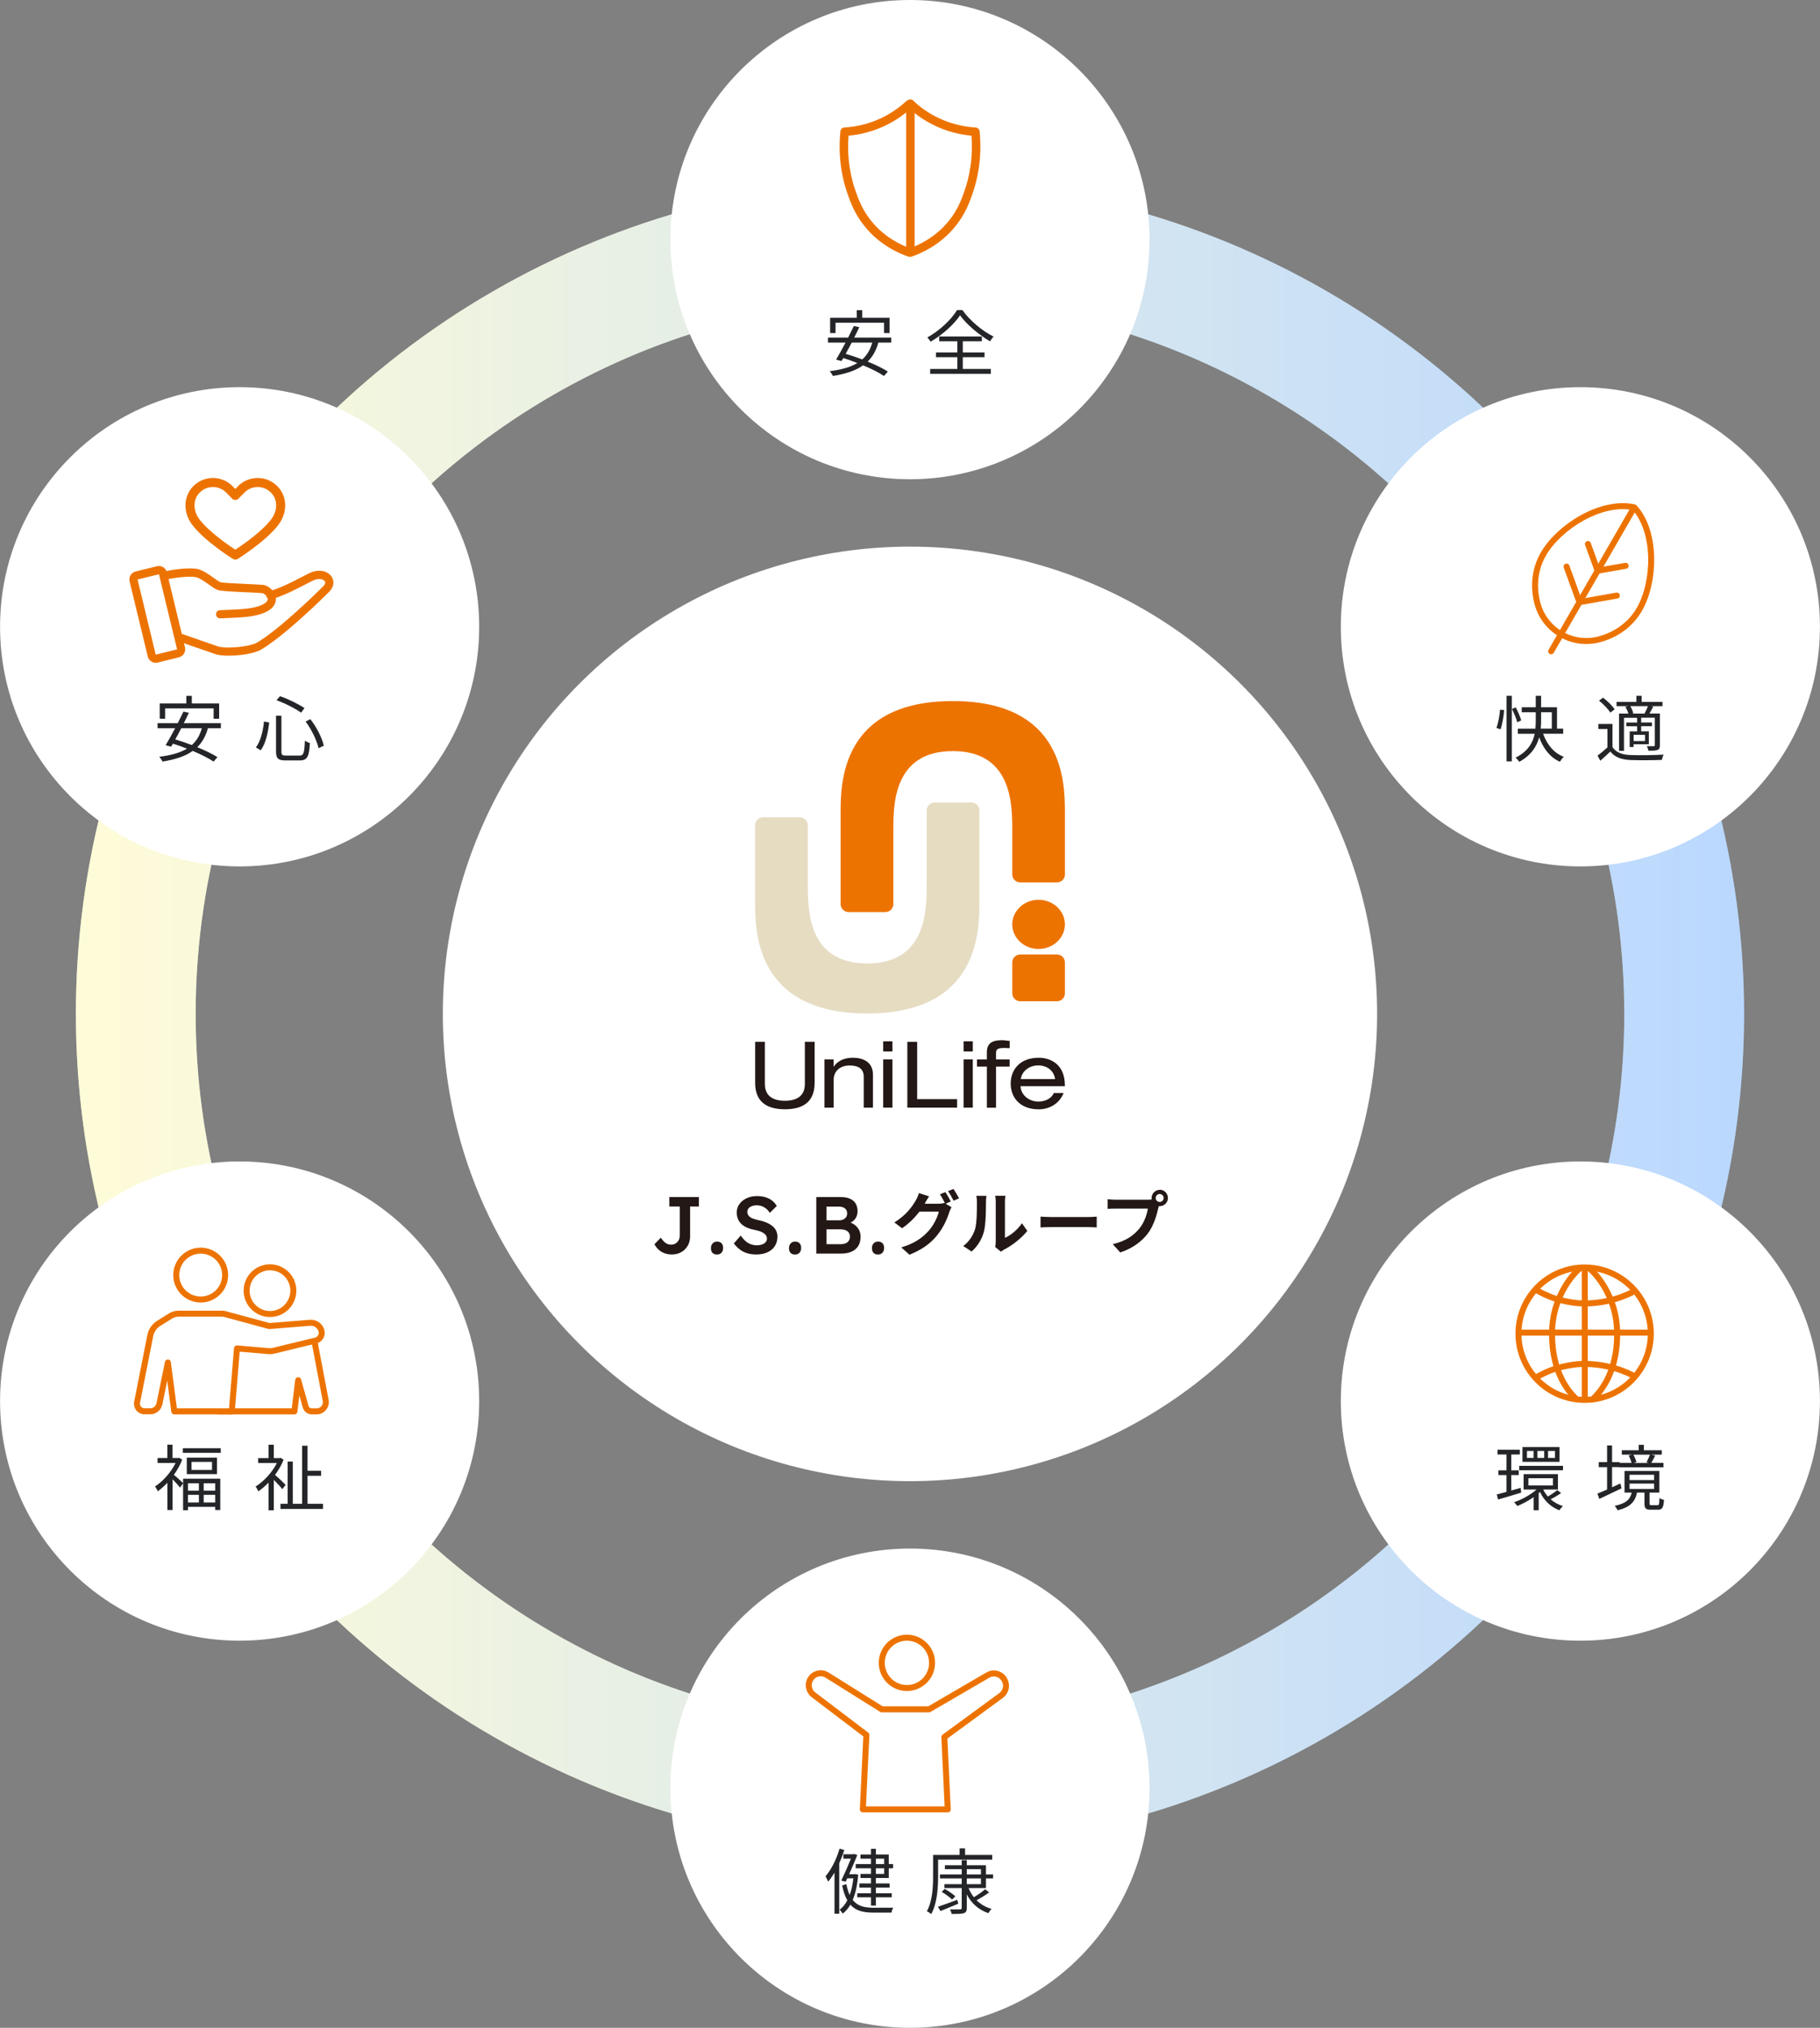 <?xml version="1.0" encoding="UTF-8"?>
<svg xmlns="http://www.w3.org/2000/svg" xmlns:xlink="http://www.w3.org/1999/xlink" viewBox="0 0 303.89 338.5">
  <rect x="0" y="0" width="303.89" height="338.5" fill="#808080" stroke="none"/>
  <defs>
    <style>
      .cls-1, .cls-2, .cls-3, .cls-4, .cls-5, .cls-6, .cls-7 {
        fill: none;
      }

      .cls-1, .cls-7 {
        stroke: url(#_名称未設定グラデーション_19);
        stroke-miterlimit: 10;
        stroke-width: 20px;
      }

      .cls-2 {
        stroke-width: 1.42px;
      }

      .cls-2, .cls-8, .cls-3, .cls-4, .cls-5, .cls-6 {
        stroke: #ed7300;
        stroke-linejoin: round;
      }

      .cls-2, .cls-8, .cls-4 {
        stroke-linecap: round;
      }

      .cls-9 {
        fill: #232528;
      }

      .cls-8, .cls-10 {
        fill: #fff;
      }

      .cls-11 {
        isolation: isolate;
      }

      .cls-3 {
        stroke-linecap: square;
      }

      .cls-12 {
        fill: #231815;
      }

      .cls-6 {
        stroke-width: 1.51px;
      }

      .cls-13 {
        fill: #e5dcc2;
      }

      .cls-7 {
        mix-blend-mode: multiply;
        opacity: .5;
      }

      .cls-14 {
        fill: #ed7300;
      }

      .cls-15 {
        fill: #ed7300;
      }
    </style>
    <linearGradient id="_名称未設定グラデーション_19" data-name="名称未設定グラデーション 19" x1="12.68" y1="169.25" x2="291.21" y2="169.25" gradientUnits="userSpaceOnUse">
      <stop offset="0" stop-color="#fffcd8"/>
      <stop offset="1" stop-color="#bad8ff"/>
    </linearGradient>
  </defs>
  <g class="cls-11">
    <g id="_レイヤー_2" data-name="レイヤー 2">
      <g id="_レイヤー_1-2" data-name="レイヤー 1">
        <g>
          <g>
            <circle class="cls-10" cx="151.94" cy="169.25" r="78"/>
            <g>
              <circle class="cls-1" cx="151.94" cy="169.25" r="129.27"/>
              <circle class="cls-7" cx="151.94" cy="169.25" r="129.27"/>
            </g>
            <circle class="cls-10" cx="151.94" cy="40" r="40"/>
            <circle class="cls-10" cx="40.01" cy="104.63" r="40"/>
            <circle class="cls-10" cx="40.01" cy="233.88" r="40"/>
            <circle class="cls-10" cx="151.94" cy="298.5" r="40"/>
            <circle class="cls-10" cx="263.88" cy="233.88" r="40"/>
            <circle class="cls-10" cx="263.88" cy="104.63" r="40"/>
            <g>
              <path class="cls-13" d="M162.2,133.96h-6.14c-.74,0-1.33.6-1.33,1.32v12.35c0,4.22,0,13.2-9.93,13.2s-9.92-8.98-9.92-13.2v-9.87c0-.74-.6-1.33-1.33-1.33h-6.14c-.74,0-1.33.6-1.33,1.33v12.77c0,4.82,0,18.65,18.72,18.65s18.73-13.83,18.73-18.65v-15.25c0-.73-.6-1.32-1.33-1.32"/>
              <path class="cls-14" d="M176.48,159.33h-6.13c-.73,0-1.33.59-1.33,1.33v5.15c0,.73.6,1.33,1.33,1.33h6.13c.74,0,1.33-.6,1.33-1.33v-5.15c0-.74-.59-1.33-1.33-1.33"/>
              <path class="cls-14" d="M141.69,152.25h6.14c.74,0,1.33-.6,1.33-1.33v-12.34c0-4.22,0-13.2,9.93-13.2s9.93,8.98,9.93,13.2v7.4c0,.74.6,1.32,1.33,1.32h6.13c.74,0,1.33-.59,1.33-1.32v-10.3c0-4.83,0-18.65-18.72-18.65s-18.73,13.82-18.73,18.65v15.24c0,.74.6,1.33,1.33,1.33"/>
              <path class="cls-14" d="M173.41,150.2c-2.42,0-4.39,1.84-4.39,4.11s1.97,4.1,4.39,4.1,4.4-1.84,4.4-4.1-1.97-4.11-4.4-4.11"/>
              <path class="cls-12" d="M126.08,173.91h1.63v7.03c0,1.98,1.32,2.81,3.34,2.81s3.34-.82,3.34-2.81v-7.03h1.63v6.83c0,2.94-1.63,4.43-4.96,4.43s-4.97-1.49-4.97-4.43v-6.83h0Z"/>
              <path class="cls-12" d="M137.65,176.84h1.54v1.22h.03c.72-1.12,2-1.49,3.15-1.49,1.94,0,3.39.83,3.39,2.84v5.49h-1.54v-5.18c0-1.18-.74-1.86-2.38-1.86-1.4,0-2.64.81-2.64,2.4v4.64h-1.54v-8.06h0Z"/>
              <path class="cls-12" d="M147.47,173.83h1.54v1.69h-1.54v-1.69ZM147.47,176.84h1.54v8.06h-1.54v-8.06Z"/>
              <polygon class="cls-12" points="151.5 173.91 153.14 173.91 153.14 183.48 159.81 183.48 159.81 184.9 151.5 184.9 151.5 173.91"/>
              <path class="cls-12" d="M160.89,173.83h1.54v1.69h-1.54v-1.69ZM160.89,176.84h1.54v8.06h-1.54v-8.06Z"/>
              <path class="cls-12" d="M164.78,175.64c0-1.49.92-2,2.47-2,.47,0,.89.08,1.34.12v1.21c-.29-.01-.58-.03-.87-.03-.99,0-1.41.13-1.41.78v1.13h2.27v1.2h-2.27v6.86h-1.53v-6.86h-1.65v-1.2h1.65v-1.2h0Z"/>
              <path class="cls-12" d="M177.8,181.33v-.19c0-3.34-2.24-4.57-4.36-4.57-3.14,0-4.68,1.98-4.68,4.31s1.54,4.3,4.68,4.3c1.58,0,3.38-.78,4.15-2.72h-1.63c-.52,1.13-1.72,1.42-2.6,1.42-1.37,0-2.84-.89-2.97-2.56h7.41ZM170.44,180.13c.23-1.44,1.51-2.28,2.92-2.28s2.59.81,2.82,2.28h-5.74"/>
            </g>
            <g>
              <path class="cls-12" d="M112.14,209.41c-.32,0-.63-.04-.92-.12s-.55-.2-.8-.34c-.24-.15-.46-.33-.65-.54s-.36-.45-.5-.71l1.07-1.09c.16.23.31.43.46.58.14.15.28.27.41.35.13.08.27.14.41.18.14.04.28.05.43.05.29,0,.54-.06.76-.2s.38-.31.51-.55.18-.5.18-.8v-4.82h-1.74v-1.58h4.93v1.58h-1.46v5c0,.44-.08.84-.23,1.21-.15.36-.37.68-.64.95-.27.27-.6.48-.97.63s-.79.22-1.24.22Z"/>
              <path class="cls-12" d="M119.72,209.42c-.32,0-.57-.09-.75-.28-.18-.19-.26-.45-.26-.8,0-.31.09-.57.28-.78.18-.2.43-.3.74-.3.32,0,.57.09.75.28.18.18.26.45.26.8,0,.32-.09.57-.28.78-.18.2-.43.3-.74.3Z"/>
              <path class="cls-12" d="M126.27,209.41c-.55,0-1.05-.07-1.51-.21-.46-.14-.87-.35-1.24-.63-.37-.28-.7-.62-.99-1.01l1.15-1.3c.44.61.87,1.04,1.3,1.27.42.23.9.35,1.43.35.31,0,.58-.05.84-.14.25-.09.45-.23.59-.39s.22-.36.22-.57c0-.15-.03-.29-.09-.43-.06-.13-.15-.25-.26-.35-.12-.1-.26-.2-.43-.29-.17-.09-.36-.17-.58-.23-.22-.06-.45-.12-.72-.18-.5-.1-.93-.23-1.3-.4s-.68-.37-.93-.62c-.25-.25-.44-.53-.55-.84-.12-.31-.18-.66-.18-1.06s.09-.76.26-1.09c.18-.33.42-.62.72-.86.31-.24.66-.43,1.07-.57.41-.13.84-.2,1.31-.2.53,0,1.01.06,1.42.19s.79.31,1.11.56c.32.25.58.55.79.9l-1.16,1.15c-.18-.28-.38-.51-.61-.7-.22-.18-.47-.32-.73-.42-.26-.09-.54-.14-.82-.14-.32,0-.61.05-.84.14-.24.09-.43.22-.56.38-.14.17-.2.37-.2.6,0,.18.04.34.12.48s.2.26.34.37.34.2.57.28c.23.08.5.15.8.22.49.1.94.23,1.34.4s.73.36,1.01.59c.28.23.49.49.63.78s.22.62.22.98c0,.62-.15,1.15-.44,1.6-.29.45-.7.79-1.24,1.03s-1.15.36-1.86.36Z"/>
              <path class="cls-12" d="M132.75,209.42c-.32,0-.57-.09-.75-.28-.18-.19-.26-.45-.26-.8,0-.31.09-.57.28-.78.18-.2.43-.3.74-.3.32,0,.57.09.75.28.18.18.26.45.26.8,0,.32-.09.57-.28.78-.18.2-.43.3-.74.3Z"/>
              <path class="cls-12" d="M136.3,209.27v-9.45h4.02c.62,0,1.15.09,1.57.27.43.18.75.45.97.8.22.36.33.79.33,1.29s-.14.96-.42,1.32c-.28.36-.67.61-1.17.74v-.27c.41.09.78.25,1.09.48.31.23.56.51.74.85.18.34.26.72.26,1.15,0,.46-.07.86-.22,1.22-.15.35-.37.64-.65.88s-.63.41-1.03.53c-.4.12-.84.18-1.34.18h-4.16ZM138.01,203.7h2.15c.26,0,.49-.05.68-.15.19-.1.34-.23.45-.4.11-.17.16-.37.16-.59,0-.36-.12-.64-.36-.84-.24-.2-.6-.3-1.07-.3h-2.01v2.29ZM138.01,207.69h2.36c.33,0,.61-.05.84-.15s.4-.25.53-.44c.12-.19.18-.42.18-.69,0-.25-.07-.47-.2-.65-.13-.18-.32-.32-.56-.41-.24-.09-.53-.14-.86-.14h-2.29v2.48Z"/>
              <path class="cls-12" d="M146.6,209.42c-.32,0-.57-.09-.75-.28-.18-.19-.26-.45-.26-.8,0-.31.09-.57.28-.78.18-.2.43-.3.74-.3.32,0,.57.09.75.28.18.18.26.45.26.8,0,.32-.09.57-.28.78-.18.2-.43.3-.74.3Z"/>
              <path class="cls-12" d="M158.75,200.57l-.85.36.98.6c-.13.22-.29.54-.38.83-.31,1.02-.97,2.55-2.01,3.83-1.09,1.35-2.47,2.39-4.64,3.26l-1.36-1.22c2.35-.7,3.62-1.7,4.64-2.85.78-.89,1.45-2.28,1.63-3.13h-3.23c-.77,1-1.77,2.01-2.91,2.78l-1.29-.97c2.01-1.22,3.03-2.72,3.59-3.7.17-.28.41-.81.52-1.2l1.69.55c-.28.4-.58.92-.7,1.17-.01.02-.02.03-.03.06h2.3c.36,0,.75-.06,1-.14l.08.05c-.23-.46-.55-1.07-.84-1.48l.91-.37c.29.41.7,1.15.91,1.58ZM160.13,200.04l-.91.39c-.24-.48-.61-1.15-.93-1.59l.91-.37c.3.43.72,1.16.93,1.56Z"/>
              <path class="cls-12" d="M162.79,205.24c.32-.99.33-3.16.33-4.56,0-.46-.03-.77-.1-1.06h1.69c-.01.06-.08.56-.08,1.05,0,1.36-.03,3.79-.35,4.95-.35,1.3-1.07,2.43-2.05,3.3l-1.4-.93c1.01-.71,1.63-1.77,1.96-2.75ZM166.26,207.31v-6.71c0-.52-.08-.96-.09-.99h1.71s-.08.48-.08,1v6.02c.93-.4,2.07-1.31,2.84-2.43l.89,1.27c-.96,1.24-2.61,2.49-3.9,3.14-.25.14-.39.25-.49.34l-.97-.79c.05-.22.09-.54.09-.85Z"/>
              <path class="cls-12" d="M175.59,203.16h6.18c.54,0,1.05-.05,1.35-.07v1.81c-.28-.01-.86-.06-1.35-.06h-6.18c-.66,0-1.43.02-1.85.06v-1.81c.41.03,1.25.07,1.85.07Z"/>
              <path class="cls-12" d="M193.64,198.6c.75,0,1.37.62,1.37,1.38s-.62,1.37-1.37,1.37c-.05,0-.1,0-.15-.01-.03.13-.06.24-.09.35-.26,1.13-.76,2.91-1.73,4.19-1.04,1.38-2.58,2.52-4.62,3.19l-1.25-1.38c2.28-.53,3.58-1.53,4.51-2.7.76-.96,1.2-2.25,1.35-3.24h-5.35c-.53,0-1.08.02-1.37.05v-1.62c.33.05.99.09,1.37.09h5.33c.16,0,.41-.01.66-.05-.01-.07-.02-.14-.02-.22,0-.76.62-1.38,1.38-1.38ZM193.64,200.64c.36,0,.66-.3.66-.66s-.3-.67-.66-.67-.67.3-.67.67.3.66.67.66Z"/>
            </g>
          </g>
          <g>
            <path class="cls-9" d="M146.66,57.19c-.37,1.34-.97,2.37-1.78,3.17,1.32.54,2.53,1.13,3.37,1.66l-.65.74c-.83-.56-2.09-1.19-3.48-1.78-1.27.91-2.95,1.44-5.05,1.78-.08-.2-.36-.61-.54-.8,1.92-.24,3.45-.65,4.63-1.36-.79-.31-1.6-.6-2.35-.83-.11.18-.2.35-.3.5l-.91-.24c.46-.76,1.03-1.79,1.58-2.84h-2.93v-.84h3.37c.34-.68.67-1.34.95-1.93l.91.2c-.25.54-.55,1.13-.85,1.73h6.19v.84h-2.17ZM139.51,55.6h-.9v-2.55h4.44v-1.27h.92v1.27h4.56v2.55h-.92v-1.73h-8.1v1.73ZM142.21,57.19c-.33.65-.68,1.3-1.01,1.87.89.26,1.83.59,2.77.94.79-.7,1.34-1.61,1.67-2.81h-3.43Z"/>
            <path class="cls-9" d="M160.69,51.76c1.25,1.75,3.33,3.5,5.21,4.43-.23.23-.44.54-.59.79-1.83-1.07-3.93-2.83-5.01-4.34-.96,1.45-2.89,3.23-4.91,4.4-.11-.2-.36-.52-.55-.71,2.05-1.13,4.04-3.02,4.96-4.57h.89ZM160.76,61.59h4.68v.82h-10.13v-.82h4.54v-1.96h-3.57v-.79h3.57v-1.87h-3.03v-.8h7.12v.8h-3.18v1.87h3.63v.79h-3.63v1.96Z"/>
          </g>
          <g>
            <path class="cls-9" d="M140.97,308.82c-.23.76-.52,1.5-.84,2.22v8.42h-.79v-6.87c-.34.56-.68,1.08-1.06,1.51-.08-.19-.31-.67-.44-.89.97-1.13,1.83-2.84,2.34-4.61l.79.22ZM143.3,312.93c-.14,1.75-.46,3.14-.92,4.23.79,1.01,1.94,1.3,3.47,1.3.37,0,2.79,0,3.3-.01-.12.2-.26.58-.3.82h-3.03c-1.69,0-2.93-.3-3.83-1.32-.35.61-.78,1.1-1.27,1.49-.12-.18-.35-.48-.53-.65.5-.36.94-.89,1.29-1.57-.36-.62-.65-1.44-.86-2.48l.7-.22c.14.72.32,1.32.55,1.81.3-.79.5-1.73.62-2.78h-1.02l-.26.56-.74-.18c.54-1.12,1.19-2.61,1.61-3.66h-1.26v-.74h1.63l.14-.05.56.17c-.36.89-.86,2.09-1.37,3.21h.91l.13-.02.48.1ZM145.43,310.27h-1.75v-.7h1.75v-.95h.82v.95h2.15v1.6h.72v.7h-.72v1.62h-2.15v.91h2.29v.7h-2.29v.94h2.64v.68h-2.64v1.38h-.82v-1.38h-2.29v-.68h2.29v-.94h-1.94v-.7h1.94v-.91h-1.75v-.68h1.75v-.94h-2.55v-.7h2.55v-.9ZM146.25,310.27v.9h1.38v-.9h-1.38ZM147.63,311.87h-1.38v.94h1.38v-.94Z"/>
            <path class="cls-9" d="M156.64,313.15c0,1.87-.14,4.57-1.16,6.38-.14-.16-.52-.4-.72-.48.95-1.72,1.04-4.15,1.04-5.9v-3.51h4.43v-1.09h.91v1.09h4.53v.79h-9.03v2.72ZM159.99,317.79c-1.03.43-2.11.89-2.96,1.22l-.42-.72c.82-.26,2.04-.71,3.23-1.16l.16.66ZM161.72,315.16c.23.56.52,1.08.89,1.54.65-.38,1.42-.92,1.88-1.33l.67.53c-.64.47-1.43.95-2.1,1.31.67.67,1.52,1.16,2.52,1.45-.19.16-.43.48-.55.7-1.62-.54-2.83-1.64-3.6-3.12v2.23c0,.55-.14.78-.52.9s-1.01.13-2,.13c-.05-.2-.16-.55-.28-.77.74.02,1.45.01,1.67,0,.22,0,.28-.06.28-.26v-3.3h-2.89v-.65h2.89v-.95h-3.63v-.67h3.63v-.88h-2.81v-.66h2.81v-.84h.85v.84h3.2v1.54h1.19v.67h-1.19v1.6h-2.91ZM157.75,315.31c.61.35,1.38.88,1.77,1.24l-.54.54c-.37-.37-1.13-.92-1.74-1.28l.5-.49ZM161.43,312.9h2.36v-.88h-2.36v.88ZM161.43,314.52h2.36v-.95h-2.36v.95Z"/>
          </g>
          <g>
            <path class="cls-9" d="M34.72,121.56c-.37,1.34-.97,2.37-1.78,3.17,1.32.54,2.53,1.13,3.37,1.66l-.65.74c-.83-.56-2.09-1.19-3.48-1.78-1.27.91-2.95,1.44-5.05,1.78-.08-.2-.36-.61-.54-.8,1.92-.24,3.45-.65,4.63-1.36-.79-.31-1.6-.6-2.35-.83-.11.18-.2.35-.3.5l-.91-.24c.46-.76,1.03-1.79,1.58-2.84h-2.93v-.84h3.37c.34-.68.67-1.34.95-1.93l.91.2c-.25.54-.55,1.13-.85,1.73h6.19v.84h-2.17ZM27.57,119.98h-.9v-2.55h4.44v-1.27h.92v1.27h4.56v2.55h-.92v-1.73h-8.1v1.73ZM30.27,121.56c-.33.65-.68,1.3-1.01,1.87.89.26,1.83.59,2.77.94.79-.7,1.34-1.61,1.67-2.81h-3.43Z"/>
            <path class="cls-9" d="M44.95,120.61c-.19,1.61-.56,3.49-1.42,4.64l-.8-.49c.8-1.04,1.2-2.78,1.35-4.32l.86.17ZM46.99,119.47v6c0,.55.13.66.79.66h2.21c.72,0,.83-.43.92-2.51.2.18.58.35.83.41-.12,2.25-.41,2.91-1.7,2.91h-2.33c-1.27,0-1.62-.32-1.62-1.49v-5.98h.9ZM46.74,116.21c1.43.48,3.15,1.36,4.1,1.98l-.56.78c-.94-.68-2.66-1.57-4.1-2.07l.56-.68ZM51.82,120.05c1.07,1.36,1.97,3.17,2.25,4.43l-.88.42c-.28-1.25-1.15-3.11-2.16-4.45l.78-.4Z"/>
          </g>
          <g>
            <path class="cls-9" d="M30.57,246.84h6.21v5.23h-.85v-.53h-4.54v.56h-.82v-4.5l-.5.72c-.25-.32-.82-.94-1.26-1.38v5.13h-.86v-4.55c-.53.56-1.07,1.04-1.61,1.42-.08-.23-.32-.64-.46-.8,1.31-.85,2.67-2.35,3.44-3.93h-3.01v-.82h1.63v-2.23h.86v2.23h.96l.17-.04.49.32c-.34.89-.83,1.75-1.39,2.53.42.32,1.28,1.12,1.54,1.37v-.74ZM36.86,241.75v.77h-6.33v-.77h6.33ZM36.23,243.32v2.76h-5.04v-2.76h5.04ZM31.39,247.6v1.24h1.82v-1.24h-1.82ZM31.39,250.81h1.82v-1.28h-1.82v1.28ZM35.4,244.04h-3.42v1.33h3.42v-1.33ZM35.93,247.6h-1.92v1.24h1.92v-1.24ZM35.93,250.81v-1.28h-1.92v1.28h1.92Z"/>
            <path class="cls-9" d="M47.15,248.6c-.28-.37-.91-1.06-1.43-1.57v5.08h-.88v-4.62c-.56.58-1.14,1.08-1.71,1.46-.08-.23-.32-.64-.46-.8,1.36-.84,2.77-2.35,3.56-3.93h-3.13v-.82h1.74v-2.23h.88v2.23h.98l.16-.04.49.32c-.35.89-.85,1.75-1.43,2.53.53.44,1.52,1.38,1.77,1.66l-.55.72ZM53.93,251.03v.86h-7.1v-.86h1.2v-7.05h.86v7.05h1.56v-9.69h.9v4.17h2.27v.84h-2.27v4.68h2.58Z"/>
          </g>
          <g>
            <path class="cls-9" d="M249.86,121.51c.31-.78.53-2.09.61-3.05l.68.08c-.07.97-.29,2.34-.6,3.21l-.7-.25ZM251.55,116.15h.88v10.95h-.88v-10.95ZM253.34,120.58c-.13-.58-.53-1.51-.88-2.22l.62-.29c.37.71.78,1.63.92,2.18l-.67.32ZM257.66,122.49c.64,1.78,1.79,3.23,3.45,3.84-.22.19-.49.56-.64.83-1.67-.73-2.78-2.21-3.47-4.08-.4,1.5-1.32,2.99-3.32,4.09-.13-.19-.42-.53-.62-.7,2.1-1.04,2.89-2.52,3.19-3.98h-2.81v-.85h2.93c.05-.52.06-1.02.06-1.5v-1.24h-2.34v-.84h2.34v-1.91h.89v1.91h2.66v3.57h1.03v.85h-3.36ZM257.32,120.13c0,.48-.01.98-.06,1.5h1.85v-2.73h-1.79v1.24Z"/>
            <path class="cls-9" d="M269.24,124.7c.56.89,1.62,1.3,3.02,1.34,1.32.06,4.08.02,5.52-.07-.11.2-.25.61-.29.88-1.34.06-3.87.08-5.22.02-1.57-.06-2.65-.48-3.39-1.42-.53.52-1.08,1.02-1.67,1.54l-.47-.85c.5-.37,1.12-.88,1.66-1.38v-3.07h-1.52v-.84h2.36v3.85ZM268.88,118.96c-.36-.6-1.16-1.43-1.89-2l.68-.5c.73.55,1.56,1.37,1.93,1.95l-.72.55ZM271.83,117.88h-1.91v-.72h3.31v-1.01h.88v1.01h3.48v.72h-1.85l.31.08c-.22.41-.44.83-.64,1.15h1.75v5.28c0,.43-.08.66-.4.8-.31.12-.8.13-1.51.13-.04-.22-.16-.55-.28-.77.54.02,1.01.02,1.16.01.14,0,.18-.05.18-.18v-4.57h-2.28v.8h1.8v.61h-1.8v.86h1.28v2.16h-2.55v.46h-.65v-2.61h1.24v-.86h-1.79v-.61h1.79v-.8h-2.19v5.52h-.82v-6.22h1.56c-.1-.35-.3-.79-.5-1.13l.42-.11ZM274.6,119.08c.19-.32.42-.82.56-1.2h-2.95c.23.36.43.85.5,1.18l-.22.06h2.23l-.13-.04ZM274.67,122.67h-1.9v1.03h1.9v-1.03Z"/>
          </g>
          <g>
            <path class="cls-9" d="M254,249.16c-1.34.42-2.77.84-3.86,1.15l-.22-.84c.46-.11,1.02-.26,1.62-.43v-2.81h-1.35v-.78h1.35v-2.65h-1.49v-.8h3.72v.8h-1.43v2.65h1.25v.78h-1.25v2.58l1.56-.44.1.79ZM260.67,249.23c-.53.38-1.22.78-1.76,1.04.58.5,1.27.91,2.05,1.13-.2.18-.46.5-.58.71-1.45-.53-2.58-1.64-3.24-3.05-.07.06-.14.13-.22.19v2.85h-.85v-2.18c-.88.61-1.86,1.14-2.73,1.48-.12-.19-.36-.48-.53-.64,1.28-.42,2.76-1.24,3.75-2.11h-2.16v-2.57h5.73v2.57h-2.45c.19.42.46.8.77,1.16.52-.29,1.19-.76,1.57-1.06l.63.47ZM260.98,244.69v.74h-7.32v-.74h7.32ZM260.4,244.03h-6.19v-2.47h6.19v2.47ZM256.06,242.21h-1.1v1.16h1.1v-1.16ZM255.2,247.97h4.1v-1.21h-4.1v1.21ZM257.84,242.21h-1.14v1.16h1.14v-1.16ZM259.64,242.21h-1.16v1.16h1.16v-1.16Z"/>
            <path class="cls-9" d="M270.75,248.45l-3.71,1.76-.32-.89c.46-.17,1.01-.41,1.62-.67v-3.74h-1.39v-.84h1.39v-2.78h.83v2.78h1.26v.13h1.99c-.08-.36-.28-.86-.47-1.24l.56-.14h-1.71v-.73h2.82v-.91h.86v.91h2.99v.73h-1.76l.66.16c-.23.43-.44.89-.65,1.22h2.03v.74h-7.34v-.04h-1.24v3.37c.46-.2.92-.42,1.39-.64l.19.8ZM276.72,251.27c.28,0,.34-.14.36-1.2.18.13.53.26.76.31-.08,1.33-.31,1.64-1.02,1.64h-1.16c-.88,0-1.08-.23-1.08-1.06v-1.8h-1.25c-.3,1.48-1.07,2.42-3.23,2.95-.1-.22-.34-.59-.5-.74,1.94-.4,2.59-1.09,2.85-2.21h-1.2v-3.61h5.82v3.61h-1.64v1.79c0,.26.05.31.33.31h.96ZM272.09,247.07h4.1v-.89h-4.1v.89ZM272.09,248.55h4.1v-.89h-4.1v.89ZM272.72,242.83c.24.4.43.9.52,1.25l-.49.13h2.54l-.37-.1c.18-.35.43-.9.58-1.28h-2.77Z"/>
          </g>
          <g>
            <path class="cls-4" d="M272.88,84.69c3.79,4.15,3.45,12.53.85,17.03-1.49,2.58-3.95,4.3-6.8,5.03-4.42,1.11-8.93-1.49-10.18-5.88-.79-2.83-.53-5.82.96-8.4,2.6-4.51,9.68-8.99,15.17-7.78h0Z"/>
            <line class="cls-4" x1="259" y1="108.72" x2="272.83" y2="84.76"/>
            <polyline class="cls-4" points="261.57 94.58 263.73 100.52 269.97 99.42"/>
            <polyline class="cls-4" points="265.14 90.81 266.76 95.27 271.44 94.45"/>
          </g>
          <path class="cls-2" d="M162.86,21.99c-1.43-.08-3.69-.39-6.2-1.53-2.13-.97-3.67-2.2-4.65-3.13-.01,0-.03-.01-.06-.01-.03,0-.06,0-.07.01-.98.92-2.51,2.15-4.65,3.13-2.51,1.14-4.77,1.45-6.2,1.53-.46,4.61.45,8.1,1.12,10.03.5,1.45,1.18,3.34,2.77,5.31,2.41,2.99,5.41,4.29,6.97,4.84h.11c1.56-.55,4.55-1.85,6.97-4.84,1.6-1.98,2.27-3.86,2.77-5.31.67-1.94,1.58-5.43,1.12-10.03Z"/>
          <g>
            <path class="cls-15" d="M55.33,96.2c-.62-.86-2.1-1.31-3.7-.51-.29.15-.65.33-1.04.53-1.4.73-3.44,1.78-5.12,2.32-.44-.51-1.03-.84-1.46-.89-.64-.07-1.84-.12-3.1-.18-1.49-.07-3.75-.17-4.12-.29-.21-.07-.69-.41-1.12-.72-.83-.59-1.77-1.26-2.64-1.46-1.36-.31-4.14.08-5.24.33-.11-.27-.3-.49-.55-.65-.31-.19-.68-.25-1.04-.16l-3.56.88c-.73.18-1.17.92-1,1.65l3.03,12.54c.09.36.31.66.62.85.22.13.46.2.71.2.11,0,.22-.01.33-.04l3.56-.88c.73-.18,1.17-.92,1-1.65l-.17-.7c.66.23,1.35.47,2.03.71,1.15.4,2.29.8,3.23,1.12.5.17,1.29.25,2.2.25,1.91,0,4.3-.36,5.41-1.01,3.55-2.07,9.53-7.79,11.34-9.62.98-.99.85-2,.4-2.62ZM29.57,108.4h0l-3.57.88-3.03-12.54,3.57-.88,3.03,12.54h0ZM53.97,97.86c-1.78,1.81-7.64,7.41-11.06,9.41-1.27.74-5.28,1.05-6.49.64-.93-.32-2.07-.71-3.21-1.11-.92-.32-1.85-.65-2.7-.94-.05-.02-.1-.03-.15-.03l-2.22-9.16c1.17-.26,3.62-.54,4.6-.32.6.14,1.46.75,2.15,1.24.6.43,1.07.76,1.47.9.51.17,2.04.25,4.5.36,1.24.06,2.41.11,3,.17.13.03.41.21.61.46,0,.02,0,.04.01.07.04.13.11.24.2.33,0,.03.02.06.02.09.05.42-.47.77-.92.98-1.41.68-3.58.77-5.68.85-.47.02-.94.04-1.39.06-.38.02-.66.34-.64.72.02.36.32.64.68.64.01,0,.03,0,.04,0,.44-.02.9-.04,1.36-.06,2.24-.09,4.55-.18,6.22-.98,1.6-.77,1.75-1.79,1.68-2.38,1.74-.58,3.69-1.59,5.17-2.36.38-.2.73-.38,1.02-.52.97-.48,1.76-.23,1.99.09.21.3-.07.67-.26.86Z"/>
            <path class="cls-6" d="M39.3,82.7l-.82-.82c-1.42-1.63-3.88-1.79-5.49-.36-1.61,1.43-1.63,3.8-.36,5.54,1.96,2.67,6.66,5.6,6.66,5.6,0,0,4.71-2.93,6.66-5.6,1.28-1.74,1.26-4.11-.36-5.54-1.61-1.43-4.07-1.27-5.49.36l-.82.82h0Z"/>
          </g>
          <g>
            <circle class="cls-4" cx="264.59" cy="222.63" r="11.05"/>
            <g>
              <path class="cls-3" d="M262.89,233.23c-3.63-3.68-3.72-8.97-3.74-10.29,0-.25,0-.44,0-.5.08-6.67,4.3-10.41,4.3-10.41"/>
              <path class="cls-3" d="M266.28,233.23c3.63-3.68,3.72-8.97,3.74-10.29,0-.25,0-.44,0-.5-.08-6.67-4.3-10.41-4.3-10.41"/>
            </g>
            <g>
              <path class="cls-5" d="M273.1,215.41s-3.3,2.09-8.29,2.17c-.18,0-.37,0-.37,0,0,0-.07,0-.14,0-2.42-.04-4.87-.89-4.87-.89-.9-.31-2.08-.82-3.37-1.63"/>
              <path class="cls-5" d="M273.1,229.85s-3.3-2.09-8.29-2.17c-.18,0-.37,0-.37,0,0,0-.07,0-.14,0-2.42.04-4.87.89-4.87.89-.9.31-2.08.82-3.37,1.63"/>
            </g>
            <g>
              <path class="cls-4" d="M254.04,222.46h21.1"/>
              <path class="cls-4" d="M264.61,233.18v-21.1"/>
            </g>
          </g>
          <g>
            <circle class="cls-4" cx="33.51" cy="212.85" r="4.08"/>
            <circle class="cls-8" cx="45.08" cy="215.45" r="3.9"/>
            <path class="cls-8" d="M41.18,235.6h7.98l.63-5.2,1.25,4.43c.13.45.54.77,1.01.77h.82c.96,0,1.69-.88,1.51-1.83l-2.22-11.69-14.91.09-.92,13.43h4.84Z"/>
            <path class="cls-8" d="M29.84,219.29h7.16c.17,0,.34.02.5.05l7.47,2.02,6.8-.55c.91-.07,1.73.53,1.92,1.42h0c.15.69-.28,1.37-.96,1.54l-7.13,1.73c-.23.05-.46.07-.69.05l-5.34-.46-.87,10.51h-9.6l-1.07-8.16-1.41,6.89c-.15.73-.8,1.26-1.55,1.26h-.94c-.79,0-1.39-.72-1.24-1.5l2.2-11.14c.17-.85.68-1.59,1.42-2.05l1.96-1.22c.41-.26.89-.39,1.37-.39Z"/>
          </g>
          <g>
            <circle class="cls-4" cx="151.43" cy="277.58" r="4.2"/>
            <path class="cls-4" d="M147.24,285.34h7.88l9.83-5.72c.98-.57,2.24-.21,2.76.8l.04.07c.45.85.22,1.9-.54,2.5l-9.53,6.98.57,12.07h-14.18l.59-12.42-8.83-6.71c-.83-.63-1.04-1.8-.47-2.68h0c.59-.92,1.8-1.19,2.73-.61l9.16,5.73Z"/>
          </g>
          <line class="cls-2" x1="152.01" y1="17.33" x2="152.01" y2="41.65"/>
        </g>
      </g>
    </g>
  </g>
</svg>